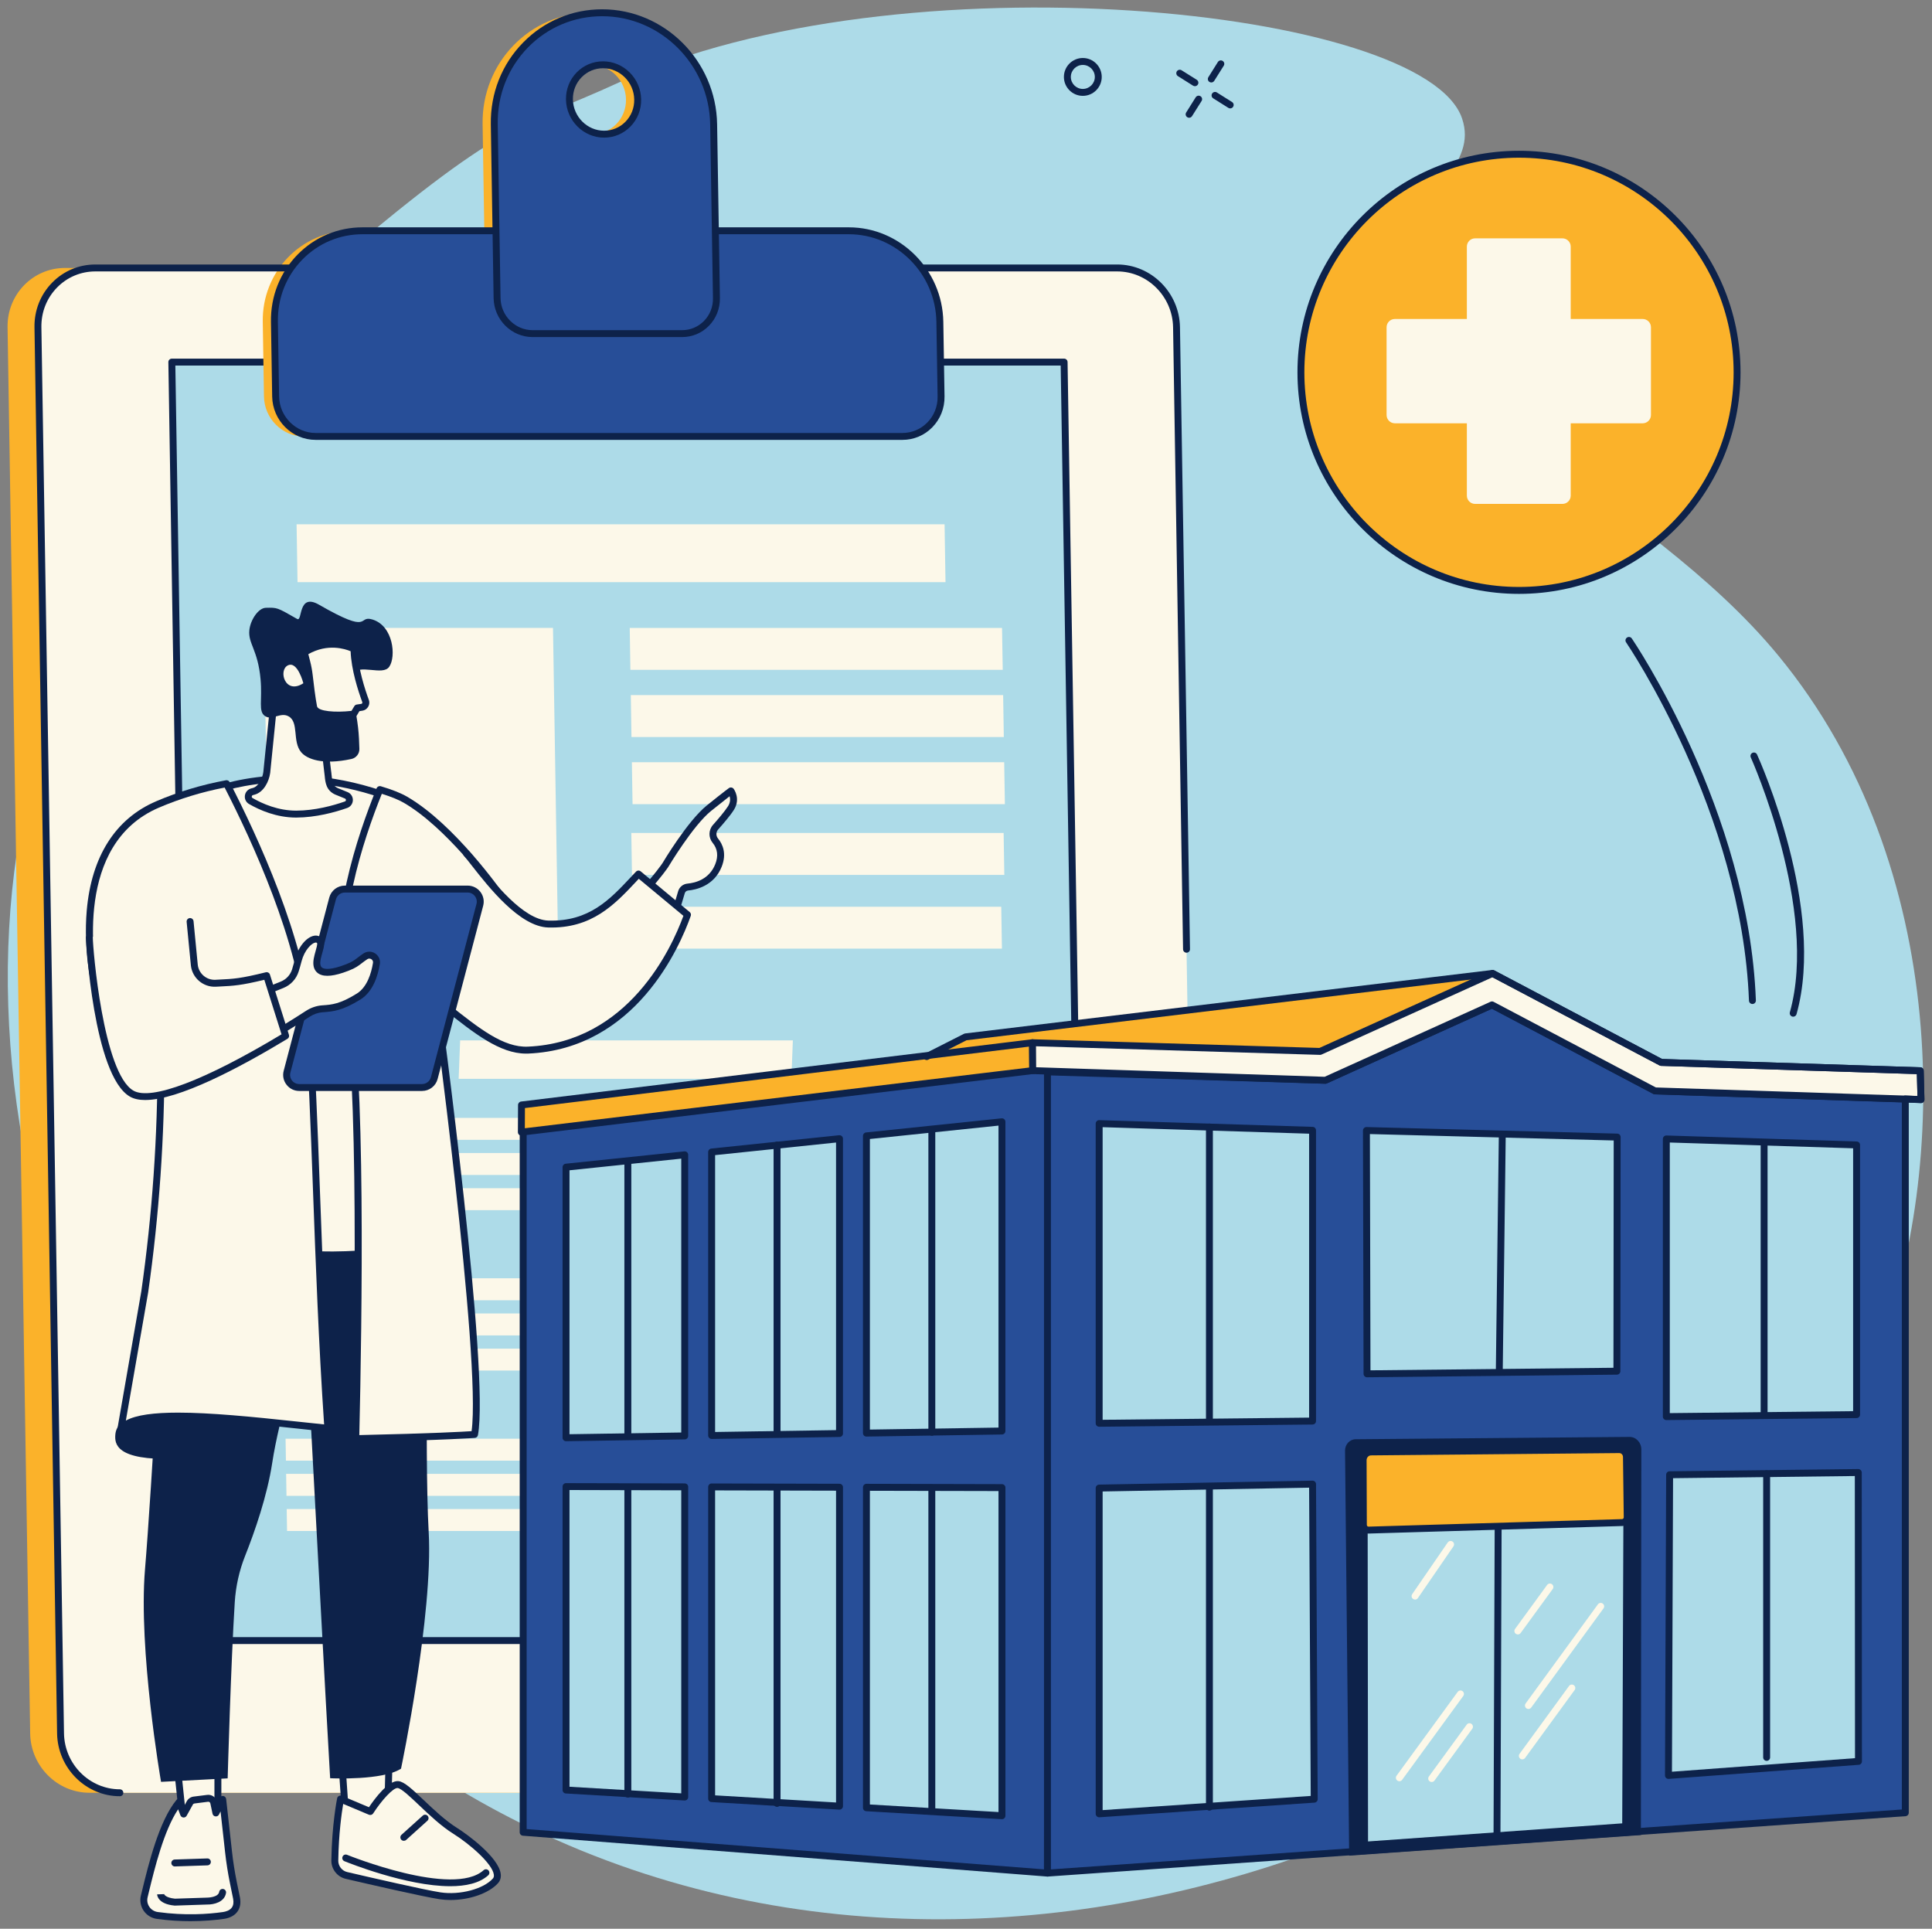 <?xml version="1.0" encoding="UTF-8"?>
<svg xmlns="http://www.w3.org/2000/svg" id="Layer_1" data-name="Layer 1" version="1.1" viewBox="0 0 389.043 388.365">
  <rect x="0" y="0" width="389.043" height="388.365" fill="#808080" stroke="none"/>
  <defs>
    <style>
      .cls-1 {
        fill: #274e98;
      }

      .cls-1, .cls-2, .cls-3, .cls-4, .cls-5 {
        stroke-width: 0px;
      }

      .cls-2 {
        fill: #0d224a;
      }

      .cls-3 {
        fill: #addbe8;
      }

      .cls-4 {
        fill: #fcf8e9;
      }

      .cls-5 {
        fill: #fbb22a;
      }
    </style>
  </defs>
  <path class="cls-3" d="M124.538,16.645c-19.518,9.002-22.774,6.733-59.944,38.772-9.002,7.762-38.457,45.661-54.006,87.839-26.468,71.798,5.204,181.015,96.432,224.909,106.256,51.123,238.438-12.578,271.097-96.019,14.164-36.173,15.043-97.569-20.014-140.135-27.259-33.093-74.599-48.487-72.775-79.581.873-14.971,12.247-19.11,9.095-28.546-7.483-22.365-113.558-33.222-169.884-7.24"></path>
  <path class="cls-2" d="M218.045,13.075c-1.328,0-2.413,1.085-2.413,2.418,0,1.328,1.085,2.413,2.413,2.413,1.333,0,2.418-1.085,2.418-2.413,0-1.333-1.085-2.418-2.418-2.418ZM218.045,19.301c-2.098,0-3.809-1.71-3.809-3.809,0-2.103,1.71-3.814,3.809-3.814s3.809,1.71,3.809,3.814c0,2.098-1.71,3.809-3.809,3.809"></path>
  <path class="cls-2" d="M243.919,16.604c-.129,0-.253-.036-.372-.103-.326-.207-.424-.636-.217-.966l1.912-3.049c.207-.326.636-.424.966-.217.326.207.424.636.217.961l-1.917,3.049c-.134.212-.362.326-.589.326"></path>
  <path class="cls-2" d="M239.449,23.709c-.129,0-.253-.031-.372-.109-.326-.202-.419-.63-.217-.956l1.917-3.054c.207-.32.636-.424.961-.217.326.202.424.636.222.961l-1.922,3.049c-.129.212-.357.326-.589.326"></path>
  <path class="cls-2" d="M240.612,17.353c-.124,0-.253-.031-.367-.103l-3.054-1.922c-.32-.202-.419-.63-.217-.961.207-.32.636-.419.961-.217l3.054,1.917c.32.207.424.641.217.961-.134.212-.362.326-.594.326"></path>
  <path class="cls-2" d="M247.723,21.828c-.129,0-.258-.036-.372-.109l-3.049-1.917c-.331-.207-.424-.636-.222-.961.207-.331.636-.424.961-.222l3.049,1.922c.331.202.429.63.222.961-.134.207-.357.326-.589.326"></path>
  <path class="cls-2" d="M352.878,202.162c-.367,0-.677-.295-.692-.672-1.421-37.827-24.515-71.804-24.742-72.145-.222-.315-.14-.749.176-.966.32-.217.749-.14.972.176.233.346,23.549,34.649,24.985,72.884.016.388-.284.708-.667.723h-.031"></path>
  <path class="cls-2" d="M361.094,204.72c-.057,0-.124-.01-.186-.026-.372-.103-.589-.491-.486-.863,5.808-20.717-7.736-51.02-7.87-51.324-.16-.351,0-.765.346-.92.351-.16.765-.005.92.346.574,1.256,13.89,31.068,7.948,52.275-.088.31-.367.512-.672.512"></path>
  <path class="cls-5" d="M13.083,53.955h205.773c6.485,0,11.839,5.348,11.942,11.942l4.553,283.143c.103,6.599-5.069,11.947-11.56,11.947H18.023c-6.49,0-11.844-5.348-11.947-11.947L1.523,65.898c-.103-6.594,5.069-11.942,11.56-11.942"></path>
  <path class="cls-4" d="M19.202,53.955h205.768c6.49,0,11.839,5.348,11.947,11.942l4.547,283.143c.109,6.599-5.064,11.947-11.56,11.947H24.137c-6.49,0-11.839-5.348-11.942-11.947L7.642,65.898c-.109-6.594,5.069-11.942,11.56-11.942"></path>
  <path class="cls-3" d="M38.74,330.344h179.677l-4.134-257.429H34.601l4.139,257.429"></path>
  <path class="cls-4" d="M59.912,117.222h130.482l-.186-11.653H59.721l.191,11.653"></path>
  <path class="cls-4" d="M54.119,185.579h58.187l-.951-59.143h-58.187l.951,59.143"></path>
  <path class="cls-4" d="M126.941,134.88h74.977l-.14-8.439h-74.971l.134,8.439"></path>
  <path class="cls-4" d="M127.158,148.403h74.977l-.134-8.444h-74.977l.134,8.444"></path>
  <path class="cls-4" d="M127.375,161.922h74.977l-.14-8.439h-74.971l.134,8.439"></path>
  <path class="cls-4" d="M127.261,176.169h74.977l-.14-8.444h-74.971l.134,8.444"></path>
  <path class="cls-4" d="M126.78,191.015h74.977l-.14-8.439h-74.971l.134,8.439"></path>
  <path class="cls-4" d="M130.331,229.514h66.998l-.072-4.418h-66.998l.072,4.418"></path>
  <path class="cls-4" d="M130.444,236.593h66.998l-.072-4.418h-66.998l.072,4.418"></path>
  <path class="cls-4" d="M130.558,243.673h66.998l-.072-4.418h-66.993l.067,4.418"></path>
  <path class="cls-4" d="M130.853,261.816h66.998l-.072-4.418h-66.998l.072,4.418"></path>
  <path class="cls-4" d="M130.966,268.896h66.998l-.072-4.418h-66.998l.072,4.418"></path>
  <path class="cls-4" d="M131.08,275.976h66.998l-.072-4.418h-66.998l.072,4.418"></path>
  <path class="cls-4" d="M131.369,294.119h66.998l-.072-4.418h-66.993l.067,4.418"></path>
  <path class="cls-4" d="M131.483,301.199h66.998l-.072-4.423h-66.993l.067,4.423"></path>
  <path class="cls-4" d="M131.597,308.278h66.998l-.072-4.423h-66.998l.072,4.423"></path>
  <path class="cls-4" d="M56.537,229.514h66.998l-.072-4.418H56.465l.072,4.418"></path>
  <path class="cls-4" d="M56.651,236.593h66.998l-.072-4.418H56.579l.072,4.418"></path>
  <path class="cls-4" d="M56.765,243.673h66.998l-.072-4.418H56.692l.072,4.418"></path>
  <path class="cls-4" d="M57.054,261.816h66.998l-.072-4.423H56.987l.067,4.423"></path>
  <path class="cls-4" d="M57.168,268.896h66.998l-.072-4.418H57.101l.067,4.418"></path>
  <path class="cls-4" d="M57.287,275.976h66.993l-.067-4.418H57.214l.072,4.418"></path>
  <path class="cls-4" d="M57.576,294.119h66.998l-.072-4.423H57.504l.072,4.423"></path>
  <path class="cls-4" d="M57.69,301.199h66.998l-.072-4.423H57.617l.072,4.423"></path>
  <path class="cls-4" d="M57.803,308.273h66.998l-.072-4.418H57.731l.072,4.418"></path>
  <path class="cls-4" d="M92.359,217.23h66.998l.3-7.736h-66.998l-.3,7.736"></path>
  <path class="cls-2" d="M39.422,329.651h178.287l-4.119-256.044H35.309l4.113,256.044ZM218.417,331.041H38.74c-.382,0-.692-.305-.698-.682l-4.139-257.439c-.005-.186.067-.367.196-.496.134-.134.31-.207.501-.207h179.682c.377,0,.687.3.692.682l4.144,257.434c0,.186-.072.367-.207.501-.129.134-.305.207-.496.207"></path>
  <path class="cls-5" d="M61.199,87.881h118.157c4.377,0,7.86-3.607,7.793-8.051l-.243-15.027c-.165-10.123-8.371-18.335-18.329-18.335h-97.926c-9.963,0-17.901,8.211-17.74,18.335l.243,15.027c.072,4.444,3.674,8.051,8.046,8.051"></path>
  <path class="cls-5" d="M112.316,20.025c-.062-3.855,2.961-6.981,6.759-6.981,3.793,0,6.919,3.126,6.981,6.981.062,3.86-2.961,6.987-6.759,6.987-3.793,0-6.919-3.126-6.981-6.987ZM97.18,25.017l.563,35.01c.062,3.948,3.261,7.147,7.147,7.147h30.106c3.886,0,6.981-3.199,6.919-7.147l-.563-35.01c-.196-12.397-10.247-22.448-22.448-22.448-12.196,0-21.926,10.051-21.725,22.448"></path>
  <path class="cls-2" d="M24.137,361.685c-6.857,0-12.526-5.669-12.64-12.635L6.944,65.908c-.057-3.411,1.214-6.615,3.576-9.017,2.305-2.341,5.39-3.633,8.682-3.633h205.768c6.857,0,12.531,5.664,12.64,12.63l2.015,125.242c.01.382-.3.703-.687.708h-.01c-.377,0-.687-.305-.698-.687l-2.01-125.242c-.098-6.206-5.147-11.255-11.25-11.255H19.202c-2.915,0-5.648,1.142-7.689,3.219-2.098,2.129-3.225,4.976-3.178,8.015l4.553,283.143c.103,6.211,5.147,11.26,11.25,11.26.388,0,.698.315.698.698,0,.388-.31.698-.698.698"></path>
  <path class="cls-1" d="M63.55,87.881h118.162c4.372,0,7.855-3.607,7.788-8.051l-.243-15.027c-.165-10.123-8.371-18.335-18.324-18.335h-97.931c-9.958,0-17.901,8.211-17.74,18.335l.243,15.027c.072,4.444,3.674,8.051,8.046,8.051"></path>
  <path class="cls-2" d="M73.001,47.165c-4.573,0-8.857,1.793-12.066,5.054-3.287,3.338-5.054,7.803-4.976,12.568l.243,15.033c.062,4.062,3.364,7.364,7.348,7.364h118.162c1.902,0,3.679-.749,5.018-2.103,1.364-1.39,2.103-3.25,2.072-5.235l-.243-15.033c-.155-9.731-8.067-17.647-17.627-17.647h-97.931ZM181.712,88.573H63.55c-4.744,0-8.666-3.917-8.744-8.728l-.243-15.033c-.083-5.142,1.829-9.963,5.379-13.57,3.473-3.529,8.108-5.467,13.058-5.467h97.931c10.32,0,18.851,8.527,19.022,19.012l.243,15.033c.036,2.367-.842,4.578-2.475,6.237-1.597,1.628-3.736,2.517-6.01,2.517"></path>
  <path class="cls-1" d="M114.668,20.025c-.062-3.855,2.966-6.981,6.759-6.981s6.919,3.126,6.987,6.981c.062,3.86-2.966,6.987-6.759,6.987-3.798,0-6.925-3.126-6.987-6.987ZM99.532,25.017l.563,35.01c.062,3.948,3.266,7.147,7.147,7.147h30.112c3.881,0,6.981-3.199,6.914-7.147l-.563-35.01c-.196-12.397-10.247-22.448-22.443-22.448-12.201,0-21.926,10.051-21.73,22.448"></path>
  <path class="cls-2" d="M121.427,13.741c-1.628,0-3.147.641-4.289,1.798-1.173,1.189-1.803,2.78-1.772,4.48.057,3.473,2.873,6.299,6.284,6.299,1.628,0,3.152-.641,4.289-1.798,1.173-1.189,1.803-2.78,1.772-4.48-.052-3.473-2.873-6.299-6.284-6.299ZM121.649,27.714c-4.165,0-7.612-3.442-7.679-7.674-.031-2.072.739-4.02,2.176-5.478,1.4-1.426,3.276-2.212,5.281-2.212,4.165,0,7.612,3.436,7.679,7.669.036,2.077-.739,4.02-2.17,5.478-1.406,1.431-3.281,2.217-5.286,2.217ZM121.256,3.266c-5.643,0-10.929,2.217-14.888,6.237-4.051,4.119-6.232,9.627-6.139,15.503l.563,35.01c.057,3.56,2.951,6.465,6.449,6.465h30.106c1.669,0,3.235-.656,4.403-1.845,1.204-1.22,1.85-2.853,1.819-4.599l-.563-35.01c-.191-11.994-9.948-21.761-21.75-21.761ZM137.348,67.872h-30.106c-4.258,0-7.772-3.514-7.844-7.834l-.563-35.01c-.098-6.253,2.222-12.113,6.542-16.5,4.222-4.294,9.86-6.656,15.88-6.656,12.557,0,22.944,10.382,23.146,23.135l.563,35.01c.031,2.119-.754,4.108-2.222,5.596-1.431,1.457-3.349,2.258-5.395,2.258"></path>
  <path class="cls-5" d="M194.429,208.787l-30.954,16.154,30.954,130.301,105.786,8.222v-167.523l-105.786,12.847"></path>
  <path class="cls-1" d="M105.35,227.168v141.778l105.574,8.222.217-162.841-105.791,12.841"></path>
  <path class="cls-2" d="M106.048,368.3l104.179,8.113.217-161.301-104.396,12.676v140.512ZM210.924,377.86h-.057l-105.569-8.222c-.362-.026-.646-.331-.646-.692v-141.778c0-.351.264-.646.615-.687l105.791-12.847c.196-.026.398.036.548.171.15.129.233.32.233.522l-.217,162.841c0,.191-.083.377-.227.506-.124.124-.295.186-.47.186"></path>
  <path class="cls-5" d="M105.015,222.496l102.902-12.537.036,5.612-102.969,12.397.031-5.472"></path>
  <path class="cls-2" d="M105.707,223.116l-.021,4.067,101.569-12.227-.031-4.212-101.517,12.371ZM104.984,228.666c-.171,0-.336-.062-.465-.176-.15-.134-.233-.326-.233-.527l.031-5.467c.005-.357.264-.646.615-.692l102.902-12.537c.196-.021.398.036.543.171.15.129.238.315.238.517l.036,5.617c.005.351-.258.651-.61.692l-102.975,12.397c-.026.005-.052.005-.083.005"></path>
  <path class="cls-1" d="M383.666,221.282v143.726l-172.742,12.159v-161.342l55.96,1.695,33.558-15.177,32.809,17.317,50.415,1.623"></path>
  <path class="cls-2" d="M211.622,216.548v159.87l171.347-12.061v-142.398l-49.738-1.602c-.109-.005-.207-.031-.305-.083l-32.504-17.156-33.253,15.043c-.098.041-.207.062-.31.062l-55.236-1.674ZM210.924,377.86c-.176,0-.346-.062-.475-.186-.14-.129-.222-.315-.222-.506v-161.342c0-.186.078-.367.212-.496s.32-.212.506-.196l55.794,1.69,33.414-15.115c.202-.088.424-.083.615.021l32.669,17.239,50.25,1.617c.377.016.677.32.677.698v143.721c0,.367-.284.672-.646.698l-172.747,12.159h-.047"></path>
  <path class="cls-4" d="M386.674,215.603l-52.167-1.679-33.951-17.916-34.731,15.704-57.908-1.752.036,5.617,58.931,1.943,33.558-15.177,32.809,17.317,53.572,1.752-.15-5.808"></path>
  <path class="cls-2" d="M333.437,218.967l52.673,1.726-.114-4.413-51.516-1.659c-.103-.005-.207-.031-.3-.083l-33.651-17.756-34.421,15.565c-.093.047-.202.067-.305.062l-57.185-1.731.031,4.222,58.094,1.922,33.414-15.115c.196-.088.424-.083.61.021l32.669,17.239ZM386.829,222.109h-.026l-53.572-1.752c-.109-.005-.207-.036-.3-.083l-32.509-17.156-33.253,15.043c-.093.041-.202.067-.31.057l-58.926-1.943c-.372-.016-.672-.32-.672-.698l-.041-5.612c0-.191.078-.372.212-.506.134-.129.315-.207.506-.196l57.748,1.747,34.582-15.637c.196-.088.424-.083.615.016l33.806,17.844,52.012,1.674c.367.016.667.31.672.677l.15,5.814c.005.191-.067.377-.207.512-.129.129-.305.202-.486.202"></path>
  <path class="cls-3" d="M335.546,229.338l38.313,1.204v54.301l-38.313.403v-55.908"></path>
  <path class="cls-2" d="M336.243,230.056v54.487l36.917-.393v-52.932l-36.917-1.163ZM335.546,285.944c-.181,0-.362-.078-.491-.207-.134-.129-.207-.305-.207-.491v-55.908c0-.191.078-.372.212-.501s.315-.202.506-.196l38.313,1.209c.377.01.677.32.677.698v54.296c0,.382-.31.692-.687.698l-38.318.403h-.005"></path>
  <path class="cls-2" d="M355.24,285.401c-.388,0-.698-.31-.698-.698v-54.425c0-.388.31-.698.698-.698.382,0,.692.31.692.698v54.425c0,.388-.31.698-.692.698"></path>
  <path class="cls-3" d="M336.207,296.956l37.992-.45.036,58.161-38.261,2.832.233-60.543"></path>
  <path class="cls-2" d="M336.9,297.643l-.222,59.107,36.86-2.728-.036-56.812-36.602.434ZM335.975,358.197c-.171,0-.346-.067-.47-.186-.145-.134-.227-.315-.227-.512l.233-60.549c0-.382.305-.692.687-.692l37.992-.45c.181.005.367.072.501.202.129.134.207.31.207.496l.036,58.161c0,.367-.284.667-.646.692l-38.256,2.837h-.057"></path>
  <path class="cls-2" d="M355.746,354.564c-.382,0-.698-.31-.698-.698v-57.102c0-.382.315-.698.698-.698s.698.315.698.698v57.102c0,.388-.315.698-.698.698"></path>
  <path class="cls-2" d="M271.68,373.648l-.832-81.55c-.005-1.256.946-2.289,2.129-2.294l55.149-.47c1.318-.01,2.387,1.127,2.387,2.527l-.088,77.643-58.745,4.144"></path>
  <path class="cls-3" d="M274.692,295.184l52.947-.972-.284,73.586-52.575,3.741-.088-76.356"></path>
  <path class="cls-2" d="M275.39,295.866l.088,74.925,51.185-3.643.279-72.222-51.552.941ZM274.78,372.237c-.176,0-.346-.067-.47-.186-.145-.134-.227-.315-.227-.512l-.088-76.356c0-.382.3-.692.687-.698l52.947-.972c.191,0,.367.072.501.202.134.134.212.31.207.501l-.284,73.581c0,.367-.284.672-.651.698l-52.57,3.741h-.052"></path>
  <path class="cls-2" d="M301.445,369.783c-.382,0-.692-.315-.692-.698l.233-63.174c0-.388.315-.698.698-.698h.005c.382.005.692.315.692.703l-.238,63.174c0,.382-.31.692-.698.692"></path>
  <path class="cls-5" d="M276.067,292.362l49.996-.47c.791-.005,1.442.656,1.452,1.478l.15,12.149c0,.574-.439,1.044-.992,1.065l-51.082,1.514c-.579.021-1.049-.465-1.049-1.059l-.052-13.012c-.005-.915.698-1.659,1.576-1.664"></path>
  <path class="cls-2" d="M276.072,293.055c-.491.005-.884.439-.884.966l.047,13.012c0,.15.078.238.119.279s.109.088.217.088l51.082-1.514c.176-.005.32-.171.32-.367l-.155-12.139c0-.439-.336-.791-.739-.791h-.005l-50.002.465ZM275.56,308.795c-.439,0-.858-.171-1.183-.481-.341-.331-.532-.796-.532-1.276l-.052-13.012c-.005-1.292,1.013-2.351,2.269-2.362l49.996-.47h.021c1.163,0,2.124.972,2.139,2.165l.145,12.149c.005.966-.729,1.741-1.669,1.767l-51.082,1.519h-.052"></path>
  <path class="cls-4" d="M284.945,322.086c-.14,0-.274-.041-.393-.124-.32-.217-.398-.651-.181-.966l7.157-10.408c.217-.315.651-.398.972-.181.315.217.398.651.176.972l-7.157,10.408c-.134.196-.351.3-.574.3"></path>
  <path class="cls-4" d="M281.782,358.667c-.14,0-.284-.047-.408-.134-.31-.227-.382-.661-.155-.977l12.309-16.877c.227-.31.661-.382.972-.155.315.227.382.667.155.977l-12.304,16.877c-.14.186-.351.289-.568.289"></path>
  <path class="cls-4" d="M305.646,329.109c-.145,0-.289-.047-.413-.134-.31-.227-.377-.667-.15-.977l6.454-8.852c.227-.31.661-.382.977-.155.31.227.377.667.15.977l-6.454,8.852c-.14.186-.346.289-.563.289"></path>
  <path class="cls-4" d="M288.293,358.822c-.145,0-.289-.041-.408-.134-.31-.222-.382-.661-.155-.972l7.612-10.439c.222-.315.661-.377.972-.155.31.227.382.667.155.977l-7.612,10.439c-.134.186-.346.284-.563.284"></path>
  <path class="cls-4" d="M307.775,344.115c-.145,0-.284-.041-.413-.129-.31-.233-.377-.667-.15-.977l14.557-19.962c.222-.31.661-.382.972-.155s.382.661.15.977l-14.552,19.962c-.14.186-.351.284-.563.284"></path>
  <path class="cls-4" d="M306.545,354.265c-.145,0-.284-.041-.408-.134-.31-.227-.382-.661-.155-.972l9.973-13.673c.222-.315.661-.382.972-.155s.382.661.155.972l-9.973,13.673c-.134.191-.346.289-.563.289"></path>
  <path class="cls-3" d="M264.305,298.847l.336,63.432-43.304,2.946v-65.587l42.969-.791"></path>
  <path class="cls-2" d="M222.035,300.32v64.161l41.904-2.853-.326-62.073-41.578.765ZM221.337,365.923c-.176,0-.346-.067-.475-.186-.14-.134-.222-.315-.222-.512v-65.587c0-.382.305-.692.687-.698l42.969-.796c.186,0,.367.072.501.202s.207.31.207.496l.336,63.437c0,.367-.284.672-.651.698l-43.304,2.946h-.047"></path>
  <path class="cls-2" d="M243.537,364.584c-.382,0-.692-.315-.692-.698v-64.466c0-.382.31-.698.692-.698.388,0,.698.315.698.698v64.466c0,.382-.31.698-.698.698"></path>
  <path class="cls-3" d="M264.305,227.602v58.538l-42.969.45v-60.342l42.969,1.354"></path>
  <path class="cls-2" d="M222.035,226.966v58.921l41.578-.439v-57.169l-41.578-1.313ZM221.337,287.287c-.181,0-.357-.072-.491-.202-.129-.129-.207-.31-.207-.496v-60.342c0-.191.078-.372.212-.501.14-.134.32-.207.512-.196l42.969,1.354c.372.01.672.32.672.698v58.538c0,.382-.305.692-.687.698l-42.969.45h-.01"></path>
  <path class="cls-2" d="M243.537,286.714c-.382,0-.692-.315-.692-.698v-59.081c0-.388.31-.698.692-.698.388,0,.698.31.698.698v59.081c0,.382-.31.698-.698.698"></path>
  <path class="cls-3" d="M275.157,227.638l50.487,1.323-.052,47.139-50.317.532-.119-48.994"></path>
  <path class="cls-2" d="M275.855,228.351l.114,47.573,48.927-.512.052-45.769-49.092-1.292ZM275.276,277.33c-.186,0-.357-.078-.491-.207s-.207-.305-.207-.491l-.119-48.994c0-.186.078-.367.212-.501.134-.129.32-.207.506-.196l50.487,1.323c.377.01.677.32.677.698l-.052,47.144c0,.377-.31.687-.687.692l-50.322.532h-.005"></path>
  <path class="cls-2" d="M301.91,276.384h-.005c-.388-.005-.698-.32-.687-.703l.599-47.175c.005-.388.315-.703.703-.687.388.005.692.32.687.708l-.599,47.17c-.005.382-.315.687-.698.687"></path>
  <path class="cls-3" d="M174.472,299.478l27.29.067v66.068l-27.29-1.607v-64.528"></path>
  <path class="cls-2" d="M175.17,363.349l25.895,1.524v-64.636l-25.895-.057v63.169ZM201.762,366.31h-.041l-27.29-1.607c-.372-.026-.656-.326-.656-.698v-64.528c0-.186.072-.362.207-.491.129-.134.305-.207.491-.207l27.29.067c.382,0,.698.315.698.698v66.068c0,.191-.083.377-.222.512-.129.119-.3.186-.475.186"></path>
  <path class="cls-2" d="M187.644,365.334c-.388,0-.698-.315-.698-.698v-64.967c0-.388.31-.698.698-.698.382,0,.692.31.692.698v64.967c0,.382-.31.698-.692.698"></path>
  <path class="cls-3" d="M174.472,228.718l27.29-2.842v62.269l-27.29.424v-59.851"></path>
  <path class="cls-2" d="M175.17,229.348v58.507l25.895-.398v-60.807l-25.895,2.697ZM174.472,289.262c-.181,0-.362-.067-.491-.196-.134-.134-.207-.315-.207-.496v-59.851c0-.357.269-.656.625-.692l27.29-2.842c.191-.021.393.041.537.176.15.129.233.32.233.517v62.269c0,.382-.305.692-.687.698l-27.29.419h-.01"></path>
  <path class="cls-2" d="M187.644,289.101c-.388,0-.698-.315-.698-.698v-60.838c0-.382.31-.698.698-.698.382,0,.692.315.692.698v60.838c0,.382-.31.698-.692.698"></path>
  <path class="cls-3" d="M143.301,299.405l25.745.062v64.218l-25.745-1.514v-62.766"></path>
  <path class="cls-2" d="M143.999,361.51l24.355,1.437v-62.786l-24.355-.057v61.406ZM169.046,364.383h-.036l-25.75-1.519c-.367-.021-.656-.326-.656-.692v-62.766c0-.186.078-.362.207-.491.129-.134.305-.207.491-.207h.005l25.745.062c.382,0,.698.315.698.698v64.218c0,.191-.083.377-.222.506-.129.124-.3.191-.481.191"></path>
  <path class="cls-2" d="M156.473,363.83c-.388,0-.698-.31-.698-.698v-63.463c0-.388.31-.698.698-.698.382,0,.698.31.698.698v63.463c0,.388-.315.698-.698.698"></path>
  <path class="cls-3" d="M143.301,231.963l25.745-2.677v59.365l-25.745.398v-57.086"></path>
  <path class="cls-2" d="M143.999,232.594v55.748l24.355-.377v-57.908l-24.355,2.537ZM143.301,289.747c-.181,0-.357-.072-.486-.202-.134-.134-.212-.31-.212-.496v-57.086c0-.357.274-.651.625-.692l25.75-2.682c.191-.016.388.047.537.176.145.134.233.32.233.522v59.365c0,.377-.31.687-.687.692l-25.75.403h-.01"></path>
  <path class="cls-2" d="M156.473,289.101c-.388,0-.698-.315-.698-.698v-57.83c0-.388.31-.698.698-.698.382,0,.698.31.698.698v57.83c0,.382-.315.698-.698.698"></path>
  <path class="cls-3" d="M137.88,299.39v62.455l-23.9-1.406v-61.107l23.9.057"></path>
  <path class="cls-2" d="M114.678,359.778l22.505,1.328v-61.019l-22.505-.057v59.748ZM137.88,362.543h-.041l-23.9-1.411c-.367-.021-.656-.326-.656-.692v-61.107c0-.186.078-.362.207-.491.134-.134.31-.202.491-.202h.005l23.895.057c.388,0,.698.31.698.692v62.455c0,.191-.078.377-.217.512-.129.119-.305.186-.481.186"></path>
  <path class="cls-2" d="M126.429,361.954c-.382,0-.698-.315-.698-.698v-61.587c0-.388.315-.698.698-.698.388,0,.698.31.698.698v61.587c0,.382-.31.698-.698.698"></path>
  <path class="cls-3" d="M137.88,232.532v56.601l-23.9.367v-54.482l23.9-2.486"></path>
  <path class="cls-2" d="M114.678,235.648v53.143l22.505-.346v-55.143l-22.505,2.346ZM113.98,290.197c-.181,0-.357-.072-.486-.202-.134-.129-.212-.305-.212-.496v-54.482c0-.351.274-.651.625-.692l23.9-2.486c.196-.021.393.041.537.171.15.134.233.32.233.522v56.601c0,.382-.305.692-.687.698l-23.895.367h-.016"></path>
  <path class="cls-2" d="M126.429,289.851c-.382,0-.698-.31-.698-.698v-55.2c0-.388.315-.698.698-.698.388,0,.698.31.698.698v55.2c0,.388-.31.698-.698.698"></path>
  <path class="cls-2" d="M386.829,222.109h-.031l-3.157-.129c-.388-.021-.687-.341-.667-.729.016-.382.341-.682.723-.667l2.413.103-.114-4.408-51.516-1.659c-.103-.005-.207-.031-.3-.083l-33.76-17.813-105.786,12.738-7.71,3.907c-.341.176-.76.041-.935-.305s-.036-.765.305-.935l7.819-3.964c.072-.036.15-.062.233-.072l106.122-12.779c.14-.021.289.01.413.072l33.806,17.844,52.012,1.674c.367.016.667.31.672.677l.15,5.814c.005.191-.067.377-.207.512-.134.129-.305.202-.486.202"></path>
  <path class="cls-2" d="M53.494,287.846s-4.604,5.478-18.242,5.896c-11.978.372-12.165-3.044-12.03-4.837.145-1.886,1.457-4.325,11.844-5.478,11.612-1.292,18.428,4.418,18.428,4.418"></path>
  <path class="cls-2" d="M36.87,383.518c-1.886,0-3.927-.165-5.958-.63-.377-.088-.61-.46-.527-.837.088-.372.46-.605.837-.522,6.785,1.545,13.885-.444,13.958-.465.372-.103.754.109.863.481.103.372-.109.754-.481.863-.217.062-3.964,1.111-8.692,1.111"></path>
  <path class="cls-4" d="M35.795,356.513l1.085,10.346,6.997.822v-12.273l-8.082,1.106"></path>
  <path class="cls-2" d="M37.516,366.233l5.664.667v-10.692l-6.625.904.961,9.121ZM43.877,368.377c-.026,0-.057,0-.083-.005l-6.997-.816c-.326-.041-.579-.295-.61-.62l-1.09-10.351c-.036-.377.227-.713.599-.765l8.087-1.101c.202-.026.398.031.553.165.15.129.238.32.238.522v12.273c0,.202-.088.388-.233.522-.129.114-.295.176-.465.176"></path>
  <path class="cls-4" d="M44.978,385.699c-2.915.408-7.689.77-13.301-.005-1.845-.253-3.07-2.036-2.625-3.84,1.235-5.028,3.364-14.562,7.023-18.975l.904,2.393,1.256-2.253c.171-.31.481-.522.832-.563l2.749-.346c.574-.078,1.106.305,1.225.868l.439,2.083,1.369-2.728,1.173,10.547c.233,2.098.558,4.181.982,6.248l.625,3.07c.424,2.232-.956,3.266-2.651,3.504"></path>
  <path class="cls-2" d="M35.872,364.316c-2.878,4.284-4.739,11.911-5.881,16.614l-.264,1.09c-.165.672-.047,1.359.346,1.933.388.574,1.008.956,1.7,1.049,5.478.76,10.154.424,13.11.005.584-.083,1.369-.305,1.803-.909.31-.434.398-1.034.258-1.772l-.625-3.059c-.424-2.083-.76-4.201-.992-6.31l-.915-8.216-.315.63c-.134.264-.419.419-.713.377-.295-.036-.532-.253-.589-.548l-.439-2.077c-.047-.207-.243-.351-.455-.326l-2.749.351c-.129.016-.248.093-.31.207l-1.256,2.258c-.129.238-.388.377-.656.357-.274-.021-.506-.196-.605-.45l-.455-1.204ZM38.363,386.846c-2.057,0-4.341-.124-6.78-.46-1.085-.15-2.052-.754-2.666-1.654-.599-.894-.801-2-.543-3.049l.264-1.08c1.266-5.214,3.39-13.932,6.899-18.174.155-.186.408-.279.651-.243.243.041.45.212.537.444l.377.992.522-.946c.279-.501.785-.842,1.354-.915l2.749-.346c.925-.119,1.803.506,1.995,1.421l.026.129.481-.951c.14-.274.439-.424.744-.372.305.057.537.305.568.61l1.173,10.547c.227,2.067.558,4.15.972,6.186l.63,3.07c.212,1.137.047,2.098-.496,2.853-.568.796-1.519,1.307-2.744,1.478-1.726.243-4.02.46-6.713.46"></path>
  <path class="cls-2" d="M35.2,375.824c-.372,0-.682-.3-.698-.677-.01-.382.289-.708.677-.718l6.558-.217c.377-.021.708.289.718.672.016.388-.284.708-.672.723l-6.558.217h-.026"></path>
  <path class="cls-2" d="M35.2,383.71c-.021,0-.041,0-.067-.005-3.333-.32-3.488-2.062-3.493-2.258l1.395-.047s0-.016-.005-.047c0,.01.165.754,2.196.961l6.511-.212c.052,0,2.222-.026,2.403-1.163.057-.377.413-.641.796-.579.377.062.641.419.579.796-.295,1.871-2.506,2.362-3.757,2.336l-6.532.217h-.026"></path>
  <path class="cls-4" d="M68.573,350.999l1.049,15.105h8.418l.393-15.105h-9.86"></path>
  <path class="cls-2" d="M70.268,365.406h7.095l.351-13.71h-8.397l.951,13.71ZM78.04,366.801h-8.418c-.367,0-.672-.284-.698-.651l-1.049-15.105c-.016-.191.052-.377.186-.522.129-.14.315-.222.512-.222h9.86c.186,0,.367.078.496.212.134.134.207.315.202.506l-.393,15.1c-.01.382-.32.682-.698.682"></path>
  <path class="cls-4" d="M67.42,374.63c-.021,1.431.956,2.682,2.346,3.008,4.842,1.127,15.746,3.633,18.857,4.098,4.036.599,9.002-.636,11.131-2.997,2.134-2.362-4.775-7.999-8.056-10.051-4.868-3.049-9.55-9.074-11.513-9.343s-5.628,5.421-5.628,5.421l-5.984-2.511s-1.044,5.131-1.152,12.376"></path>
  <path class="cls-2" d="M68.118,374.64c-.016,1.096.744,2.072,1.809,2.315,4.62,1.08,15.699,3.628,18.8,4.093,3.891.579,8.609-.667,10.511-2.78.119-.129.269-.351.207-.801-.31-2.227-4.909-6.186-8.113-8.191-2.491-1.555-4.858-3.803-6.945-5.783-1.736-1.648-3.535-3.354-4.294-3.457-.904-.129-3.292,2.537-4.945,5.106-.181.284-.543.398-.858.269l-5.183-2.181c-.295,1.731-.909,5.994-.987,11.41ZM90.721,382.583c-.744,0-1.483-.052-2.201-.16-3.147-.47-14.273-3.028-18.913-4.108-1.695-.393-2.909-1.948-2.884-3.695.109-7.229,1.121-12.294,1.163-12.506.041-.207.176-.382.362-.481.181-.098.403-.103.594-.026l5.452,2.294c1.194-1.778,3.979-5.524,5.989-5.25,1.147.16,2.599,1.493,5.064,3.834,2.041,1.933,4.351,4.129,6.723,5.607,2.124,1.333,8.294,5.87,8.754,9.183.109.744-.083,1.416-.553,1.933-1.85,2.046-5.762,3.374-9.55,3.374"></path>
  <path class="cls-2" d="M90.654,379.803c-8.847,0-20.629-4.765-21.296-5.033-.357-.145-.532-.553-.382-.909.145-.357.553-.527.909-.382.212.088,21.363,8.635,27.502,3.095.284-.258.723-.238.982.047.258.289.233.729-.052.987-1.772,1.602-4.532,2.196-7.664,2.196"></path>
  <path class="cls-2" d="M81.316,370.661c-.186,0-.377-.072-.517-.227-.258-.284-.233-.723.052-.987l4.284-3.86c.284-.258.729-.238.982.047.258.289.238.729-.047.987l-4.284,3.865c-.134.119-.3.176-.47.176"></path>
  <path class="cls-2" d="M33.407,252.535s-2.61,47.216-3.979,63.515c-1.364,16.304,3.194,42.503,3.194,42.503l12.996-.687s.646-22.944,1.426-35.295c.207-3.219.909-6.377,2.098-9.374,1.757-4.413,4.403-11.839,5.452-18.722,1.628-10.692,7.173-27.59,7.173-27.59,0,0,4.501,84.325,4.935,90.95,0,0,10.19.455,13.844-1.845,0,0,6.475-30.747,5.545-47.475-.93-16.733.093-58.29.093-58.29l-52.777,2.31"></path>
  <path class="cls-2" d="M33.624,252.758c-.191,3.452-2.661,47.754-3.964,63.313-1.282,15.332,2.739,39.759,3.157,42.24l12.578-.667c.067-2.356.682-23.507,1.421-35.088.207-3.256.915-6.434,2.114-9.441,1.917-4.832,4.418-11.989,5.436-18.67,1.612-10.594,7.121-27.461,7.178-27.631l.388-1.178.067,1.24c.041.837,4.418,82.805,4.92,90.738,1.452.047,10.092.233,13.42-1.767.403-1.928,6.413-31.279,5.524-47.32-.884-15.875,0-54.58.083-58.058l-52.322,2.289ZM32.431,358.791l-.036-.202c-.047-.258-4.547-26.417-3.199-42.555,1.354-16.113,3.953-63.039,3.979-63.51l.01-.212.207-.01,53.03-2.325-.005.253c-.01.413-1.013,41.744-.093,58.27.92,16.567-5.483,47.232-5.55,47.537l-.021.098-.083.052c-3.674,2.31-13.56,1.902-13.978,1.881l-.207-.01-.016-.207c-.398-6.108-4.305-79.136-4.868-89.689-1.287,4.046-5.421,17.435-6.775,26.35-1.023,6.728-3.54,13.921-5.467,18.774-1.178,2.966-1.876,6.093-2.083,9.302-.775,12.206-1.416,35.057-1.426,35.289l-.005.212-13.415.703"></path>
  <path class="cls-2" d="M42.606,319.569c-.775,0-1.545-.109-2.3-.336-.367-.109-.574-.496-.465-.868.109-.367.496-.579.868-.465,1.307.388,2.682.367,3.974-.062.367-.124.76.078.884.439.119.367-.078.765-.444.884-.822.274-1.669.408-2.517.408"></path>
  <path class="cls-2" d="M73.384,342.384h-.01c-.388-.005-.692-.326-.682-.708.14-7.875,8.738-21.921,9.105-22.515.202-.326.63-.424.956-.227.331.202.434.636.233.961-.088.145-8.764,14.314-8.904,21.807-.005.377-.315.682-.698.682"></path>
  <path class="cls-4" d="M129.488,179.626c2.816-2.977,4.454-5.374,4.454-5.374,0,0,5.023-8.47,8.831-11.529s4.408-3.462,4.408-3.462c0,0,1.194,1.592,0,3.462-.682,1.065-2.041,2.661-3.085,3.834-.692.775-.703,1.928-.047,2.728.822,1.003,1.545,2.646.63,4.966-1.364,3.467-4.542,4.217-6.175,4.361-.615.057-1.127.481-1.292,1.07-.279.992-.765,2.635-1.488,4.692l-6.237-4.749"></path>
  <path class="cls-2" d="M130.522,179.538l4.858,3.695c.543-1.602.925-2.889,1.163-3.731.243-.878.987-1.499,1.897-1.581,1.571-.145,4.382-.842,5.596-3.927.641-1.623.465-3.059-.522-4.268-.884-1.075-.858-2.599.062-3.633,1.013-1.137,2.362-2.713,3.018-3.741.512-.801.47-1.53.326-2.021-.594.455-1.7,1.328-3.71,2.94-3.664,2.946-8.614,11.25-8.666,11.333-.083.129-1.519,2.222-4.02,4.935ZM135.726,185.067c-.155,0-.3-.047-.424-.14l-6.237-4.749c-.155-.119-.253-.3-.274-.496-.016-.196.057-.393.191-.537,2.749-2.904,4.372-5.266,4.387-5.292.181-.31,5.106-8.568,8.966-11.674,3.788-3.044,4.434-3.483,4.454-3.498.31-.207.723-.134.951.16.057.083,1.468,2.005.026,4.258-.703,1.111-2.103,2.744-3.152,3.922-.455.512-.465,1.282-.026,1.819.92,1.121,1.788,3.013.744,5.664-1.545,3.922-5.245,4.666-6.764,4.806-.331.031-.599.248-.682.563-.284,1.018-.78,2.672-1.504,4.734-.078.207-.248.367-.46.434-.062.021-.129.026-.196.026"></path>
  <path class="cls-4" d="M41.009,159.958s15.808-7.643,37.878.708c18.474,6.992-3.199,57.665.269,91.187,0,0-29.057,4.377-37.207-6.677-4.299-5.834-.941-85.219-.941-85.219"></path>
  <path class="cls-2" d="M41.686,160.418c-.935,22.334-2.563,79.751.827,84.345,7.142,9.689,31.558,7.043,35.884,6.49-1.256-13.487,1.349-29.254,3.871-44.514,3.674-22.246,6.852-41.46-3.628-45.423-19.668-7.441-34.447-1.948-36.953-.899ZM66.392,253.429c-9.023,0-20.272-1.421-25.006-7.839-4.32-5.865-1.416-77.514-1.075-85.663.01-.258.165-.486.393-.599.16-.078,16.33-7.674,38.426.687,11.55,4.367,8.289,24.102,4.511,46.953-2.548,15.425-5.183,31.372-3.793,44.813.036.372-.222.708-.589.76-.517.078-6.062.889-12.867.889"></path>
  <path class="cls-4" d="M100.772,180.349s-9.596-13.792-19.136-19.322c-1.132-.656-2.894-1.375-5.152-2.041-3.876,9.498-9.813,27.13-6.873,40.204,3.488,15.503,2.486,71.432,2.026,90.49,18.975-.413,23.926-.847,23.926-.847,2.393-13.136-8.03-89.999-8.03-89.999l13.239-18.484"></path>
  <path class="cls-2" d="M76.887,159.839c-3.803,9.446-9.441,26.546-6.594,39.196,3.4,15.126,2.594,67.349,2.062,89.932,14.888-.331,20.908-.677,22.608-.791,1.995-14.304-8.02-88.49-8.123-89.249-.026-.176.021-.357.124-.501l12.95-18.076c-1.654-2.3-10.237-13.854-18.624-18.717-1.028-.594-2.573-1.225-4.403-1.793ZM71.637,290.378c-.181,0-.362-.072-.491-.207-.134-.134-.207-.315-.207-.506.419-17.255,1.493-74.76-2.005-90.319-2.992-13.291,3.039-31.161,6.904-40.622.134-.336.496-.506.842-.408,2.222.656,4.057,1.385,5.307,2.108,9.56,5.545,18.96,18.96,19.358,19.523.165.243.165.568-.01.806l-13.079,18.262c.791,5.824,10.33,77.111,7.989,89.942-.052.31-.31.548-.62.574-.052.005-5.193.434-23.972.847h-.016"></path>
  <path class="cls-4" d="M62.098,205.903c-1.338-16.727-11.022-37.527-16.479-48.105-4.537.842-9.229,2.186-13.906,4.191-19.425,8.315-12.537,36.607-12.537,36.607l13.188-2.005.047,16.536c.047,15.735-1.044,31.455-3.271,47.03l-4.878,28.045c1.772-5.777,29.052-1.814,41.754-.615-2.155-31.398-2.413-62.89-3.917-81.684"></path>
  <path class="cls-2" d="M35.867,284.445c6.403,0,14.764.806,23.854,1.788,1.99.212,3.881.419,5.545.584-1.101-16.262-1.7-32.566-2.232-46.979-.496-13.41-.92-24.99-1.633-33.884-1.302-16.288-10.573-36.483-16.164-47.376-4.604.894-9.064,2.258-13.25,4.051-17.079,7.312-13.11,31.021-12.268,35.181l12.542-1.912c.196-.026.403.031.558.16.15.134.243.326.243.527l.047,16.541c.047,15.709-1.054,31.569-3.276,47.128l-4.491,25.797c2.072-1.158,5.752-1.607,10.526-1.607ZM24.261,288.9c-.057,0-.109-.005-.165-.016-.357-.088-.584-.434-.522-.801l4.878-28.045c2.212-15.472,3.307-31.259,3.261-46.911l-.047-15.725-12.382,1.886c-.357.047-.698-.176-.785-.527-.067-.289-1.736-7.276-1.034-15.41.946-10.888,5.777-18.5,13.973-22.004,4.434-1.902,9.162-3.328,14.051-4.232.305-.057.61.088.749.362,5.607,10.867,15.208,31.605,16.552,48.369.713,8.919,1.142,20.515,1.633,33.941.543,14.645,1.152,31.243,2.284,47.754.016.202-.057.403-.207.543-.145.145-.351.222-.553.196-1.855-.171-4.051-.408-6.377-.661-11.637-1.256-33.3-3.597-34.644.791-.093.3-.367.491-.667.491"></path>
  <path class="cls-4" d="M84.52,269.785h-.041c-.899-.052-1.69-.455-2.346-1.209-3.111-3.55-2.315-14.412-2.279-14.867.016-.196.114-.377.269-.501.155-.119.351-.171.548-.134.041.005,4.077.682,8.232-.424.372-.098.754.119.853.496.098.367-.124.749-.496.847-3.39.904-6.625.713-8.061.558-.181,3.421-.114,10.712,1.984,13.11.408.465.858.703,1.375.729.388.026.682.351.656.739-.021.372-.326.656-.692.656"></path>
  <path class="cls-4" d="M48.698,272.906h-.052c-.388-.005-.698-.315-.692-.703,0-.382.315-.692.698-.692h.047c1.747,0,3.157-.615,4.315-1.886,3.617-3.984,3.359-12.991,3.183-15.751-9.374,2.336-18.438-.599-18.831-.729-.362-.119-.563-.517-.439-.878.119-.367.512-.563.878-.444.093.031,9.596,3.095,18.836.491.196-.052.408-.021.579.098.171.114.279.3.3.506.052.501,1.214,12.475-3.478,17.642-1.411,1.555-3.209,2.346-5.343,2.346"></path>
  <path class="cls-4" d="M138.439,184.189c-3.648,10.335-13.327,26.437-32.111,27.259-6.521.284-12.878-6.186-21.476-12.614,0,0,9.007-27.094,9.607-26.36,2.806,3.452,9.834,13.425,15.968,13.586,9.085.248,13.451-5.106,18.149-10.066l9.865,8.196"></path>
  <path class="cls-2" d="M105.919,212.151c-5.266,0-10.423-4.082-16.371-8.79-1.116-.878-2.263-1.788-3.452-2.708-.305-.233-.362-.672-.129-.977.238-.305.677-.362.982-.124,1.194.92,2.346,1.829,3.462,2.713,6.139,4.863,10.986,8.702,15.89,8.485,20.262-.884,28.928-19.802,31.316-26.339l-8.986-7.462c-.155.16-.305.326-.46.491-4.403,4.697-8.971,9.56-17.766,9.317-5.752-.155-12.004-8.134-15.363-12.418-.661-.847-1.23-1.576-1.623-2.015-.258-.289-.233-.734.057-.987s.729-.227.982.057c.424.475.977,1.183,1.685,2.083,3.214,4.108,9.203,11.751,14.299,11.891,8.196.217,12.33-4.201,16.712-8.883.305-.326.61-.646.915-.972.253-.264.667-.289.951-.057l9.865,8.196c.227.186.31.496.212.77-2.212,6.263-11.105,26.778-32.737,27.724-.145.005-.295.005-.439.005"></path>
  <path class="cls-1" d="M84.99,218.977h-24.732c-1.664,0-2.884-1.576-2.46-3.188l9.178-34.871c.295-1.116,1.302-1.897,2.46-1.897h24.727c1.669,0,2.884,1.576,2.46,3.188l-9.178,34.871c-.289,1.121-1.302,1.897-2.455,1.897"></path>
  <path class="cls-2" d="M69.436,179.719c-.837,0-1.571.568-1.788,1.375l-9.172,34.876c-.145.553-.031,1.137.32,1.597.351.455.889.718,1.462.718h24.732c.837,0,1.571-.568,1.783-1.38l9.172-34.871c.15-.558.031-1.137-.32-1.597-.351-.455-.884-.718-1.462-.718h-24.727ZM84.99,219.675h-24.732c-1.013,0-1.948-.46-2.563-1.261-.62-.801-.827-1.819-.568-2.801l9.172-34.871c.377-1.426,1.664-2.418,3.137-2.418h24.727c1.013,0,1.948.46,2.568,1.261.615.806.822,1.824.563,2.806l-9.172,34.871c-.372,1.421-1.664,2.413-3.132,2.413"></path>
  <path class="cls-4" d="M53.607,199.578l3.194-1.282c1.282-.517,2.263-1.571,2.677-2.889.165-.537.362-1.204.579-2.036.858-3.256,3.39-5.193,4.367-3.855.589.806-.878,3.25-.594,4.852.491,2.749,5.385.723,6.191.413,1.84-.708,2.15-1.292,3.566-2.222,1.054-.687,2.413.212,2.212,1.452-.382,2.3-1.307,5.23-3.576,6.646-3.622,2.258-5.457,2.336-7.297,2.47-1.039.078-2.036.424-2.909.992-1.328.858-3.473,2.227-6.093,3.809l-2.315-8.351"></path>
  <path class="cls-2" d="M54.445,199.997l1.902,6.857c2.258-1.375,4.098-2.548,5.292-3.323.977-.63,2.093-1.013,3.235-1.096l.155-.01c1.778-.129,3.452-.253,6.826-2.362,2.062-1.287,2.909-4.062,3.25-6.165.078-.45-.233-.692-.331-.754-.093-.062-.434-.243-.806,0-.439.289-.765.537-1.08.78-.687.532-1.282.992-2.62,1.509l-.103.041c-2.796,1.09-4.728,1.297-5.907.641-.599-.341-.987-.899-1.116-1.623-.165-.946.14-2.026.408-2.977.15-.517.393-1.385.305-1.602-.057-.078-.14-.16-.377-.114-.775.145-2.165,1.53-2.749,3.752-.202.775-.398,1.468-.589,2.062-.475,1.519-1.597,2.734-3.08,3.328l-2.615,1.054ZM55.922,208.626c-.088,0-.176-.016-.258-.047-.202-.083-.357-.253-.413-.465l-2.315-8.346c-.098-.346.083-.703.408-.832l3.199-1.287c1.09-.444,1.917-1.333,2.269-2.449.181-.579.372-1.251.574-2.005.646-2.465,2.258-4.47,3.834-4.77.713-.134,1.354.114,1.767.682.501.682.227,1.659-.093,2.79-.233.806-.491,1.721-.377,2.346.057.315.186.522.424.651.439.248,1.638.481,4.713-.718l.114-.047c1.147-.439,1.643-.822,2.269-1.307.32-.248.687-.527,1.168-.847.718-.465,1.612-.47,2.331,0,.729.47,1.09,1.297.951,2.15-.393,2.387-1.39,5.56-3.891,7.121-3.669,2.289-5.596,2.429-7.462,2.568l-.155.01c-.909.067-1.798.372-2.579.878-1.338.868-3.483,2.232-6.113,3.824-.114.067-.238.098-.362.098"></path>
  <path class="cls-4" d="M57.519,208.585c-9.674,5.85-25.817,14.635-31.016,11.622-6.666-3.86-8.506-29.848-8.506-31.398l20.185-4.237.951,9.782c.253,2.155,2.129,3.741,4.294,3.633,3.411-.176,4.661-.145,10.263-1.53l3.829,12.128"></path>
  <path class="cls-2" d="M29.247,221.499c-1.23,0-2.279-.217-3.095-.692-7.359-4.258-8.852-31.729-8.852-31.998,0-.388.31-.698.698-.698.382,0,.692.31.692.698,0,2.108,2.072,27.269,8.165,30.794,3.56,2.062,14.423-2.062,29.838-11.333l-3.467-10.981c-4.718,1.142-6.186,1.214-8.992,1.354l-.77.041c-2.532.124-4.728-1.736-5.023-4.248l-.858-8.811c-.036-.382.243-.723.625-.76.382-.041.729.243.765.625l.853,8.795c.212,1.772,1.767,3.101,3.566,3.002l.77-.041c2.842-.134,4.268-.207,9.364-1.468.357-.088.723.114.832.465l3.829,12.128c.098.31-.031.641-.305.806-9.772,5.907-21.921,12.314-28.634,12.32"></path>
  <path class="cls-4" d="M64.521,144.125c.093.047.155.134.171.238l1.271,10.857c.258,1.545,0,3.307,1.783,4.119l1.979.811c.863.351.832,1.581-.047,1.891-2.341.816-6.113,1.871-10.01,1.886-3.85.01-7.188-1.488-9.167-2.635-.785-.45-.625-1.628.248-1.86l.331-.088c1.483-.398,2.429-2.269,2.635-3.788l1.561-15.441c.021-.212.243-.336.434-.243l8.811,4.253"></path>
  <path class="cls-2" d="M55.411,140.497v.005-.005ZM64.216,144.75v.005-.005ZM55.912,140.745l-1.504,14.883c-.243,1.778-1.328,3.896-3.147,4.387l-.331.088c-.186.052-.227.207-.233.274-.016.078-.005.222.15.31,2.01,1.163,5.162,2.542,8.78,2.542h.036c3.752-.01,7.39-1.008,9.782-1.845.181-.062.212-.207.212-.289.005-.067-.01-.227-.196-.305l-1.979-.806c-1.814-.827-1.974-2.444-2.098-3.752-.031-.315-.062-.61-.109-.899l-1.251-10.676-8.113-3.912ZM59.628,164.624c-3.927,0-7.317-1.483-9.477-2.728-.605-.351-.93-1.003-.837-1.7.088-.692.584-1.256,1.256-1.437l.331-.088c1.137-.31,1.943-1.886,2.124-3.209l1.561-15.415c.031-.326.222-.615.506-.775s.63-.171.925-.026l8.806,4.248c.31.15.522.444.563.785l1.271,10.862c.052.3.083.636.114.956.134,1.359.258,2.15,1.266,2.604l1.953.796c.667.274,1.085.915,1.065,1.633-.021.713-.47,1.328-1.147,1.566-2.491.873-6.289,1.912-10.237,1.928h-.041"></path>
  <path class="cls-2" d="M74.991,124.741c-3.101-.946.062,3.256-10.749-2.977-4.305-2.475-3.287,3.509-4.403,2.868-4.134-2.367-3.989-2.289-6.299-2.248-1.53.031-3.116,2.455-3.328,4.496-.284,2.703,1.705,3.902,2.258,9.886.388,4.206-.517,6.485.899,7.426,1.426.956,3.106-.873,4.749.052,2.124,1.194.703,5.033,2.522,7.214,1.147,1.375,4.289,2.646,10.134,1.369.946-.207,1.617-1.059,1.592-2.031-.036-1.245-.088-2.822-.264-4.32-.832-7.147-2.801-9.193-1.54-10.687,1.933-2.284,6.485.403,7.824-1.54,1.39-2.01.858-8.211-3.395-9.508"></path>
  <path class="cls-4" d="M61.281,131.392l.491,1.902c.227.899.398,1.803.501,2.723.196,1.726.553,4.687.884,6.335.481,2.413,8.041,1.442,8.041,1.442l.744-1.235.884-.134c.171-.026.341-.088.475-.196.341-.269.45-.708.31-1.085-.765-2.067-2.294-6.661-2.315-10.459,0,0-4.806-2.568-10.015.708"></path>
  <path class="cls-2" d="M62.087,131.722l.357,1.395c.238.925.413,1.876.522,2.822.186,1.643.548,4.64.873,6.273.207,1.028,3.69,1.297,6.94.93l.568-.946c.103-.176.284-.3.491-.331l.884-.129c.062-.01.119-.031.145-.052.114-.093.119-.222.088-.3-.837-2.263-2.222-6.532-2.351-10.252-1.111-.47-4.63-1.617-8.516.589ZM68.035,144.698c-2.393,0-5.204-.398-5.56-2.212-.336-1.685-.708-4.723-.894-6.387-.103-.889-.264-1.772-.486-2.63l-.491-1.902c-.072-.295.052-.605.305-.765,5.488-3.452,10.501-.842,10.712-.734.227.124.367.357.367.61.026,3.747,1.597,8.397,2.274,10.221.253.672.036,1.426-.527,1.876-.222.176-.496.289-.806.336l-.558.088-.574.956c-.109.181-.3.3-.512.331-.512.067-1.803.212-3.25.212"></path>
  <path class="cls-4" d="M61.085,137.577s-1.168-4.578-3.132-3.591c-1.959.987-.548,5.984,3.132,3.591"></path>
  <path class="cls-5" d="M349.788,74.972c0,24.257-19.658,43.914-43.914,43.914-24.251,0-43.909-19.658-43.909-43.914,0-24.251,19.658-43.914,43.909-43.914,24.257,0,43.914,19.663,43.914,43.914"></path>
  <path class="cls-2" d="M305.874,31.755c-23.828,0-43.217,19.389-43.217,43.217s19.389,43.217,43.217,43.217c23.833,0,43.222-19.389,43.222-43.217s-19.389-43.217-43.222-43.217ZM305.874,119.584c-24.598,0-44.607-20.014-44.607-44.612s20.009-44.612,44.607-44.612c24.603,0,44.612,20.014,44.612,44.612s-20.009,44.612-44.612,44.612"></path>
  <path class="cls-4" d="M314.622,101.466h-17.58c-.92,0-1.664-.744-1.664-1.669v-50.141c0-.92.744-1.664,1.664-1.664h17.58c.92,0,1.669.744,1.669,1.664v50.141c0,.925-.749,1.669-1.669,1.669"></path>
  <path class="cls-4" d="M279.214,83.566v-17.673c0-.92.749-1.664,1.669-1.664h49.898c.92,0,1.669.744,1.669,1.664v17.673c0,.92-.749,1.669-1.669,1.669h-49.898c-.92,0-1.669-.749-1.669-1.669"></path>
</svg>
